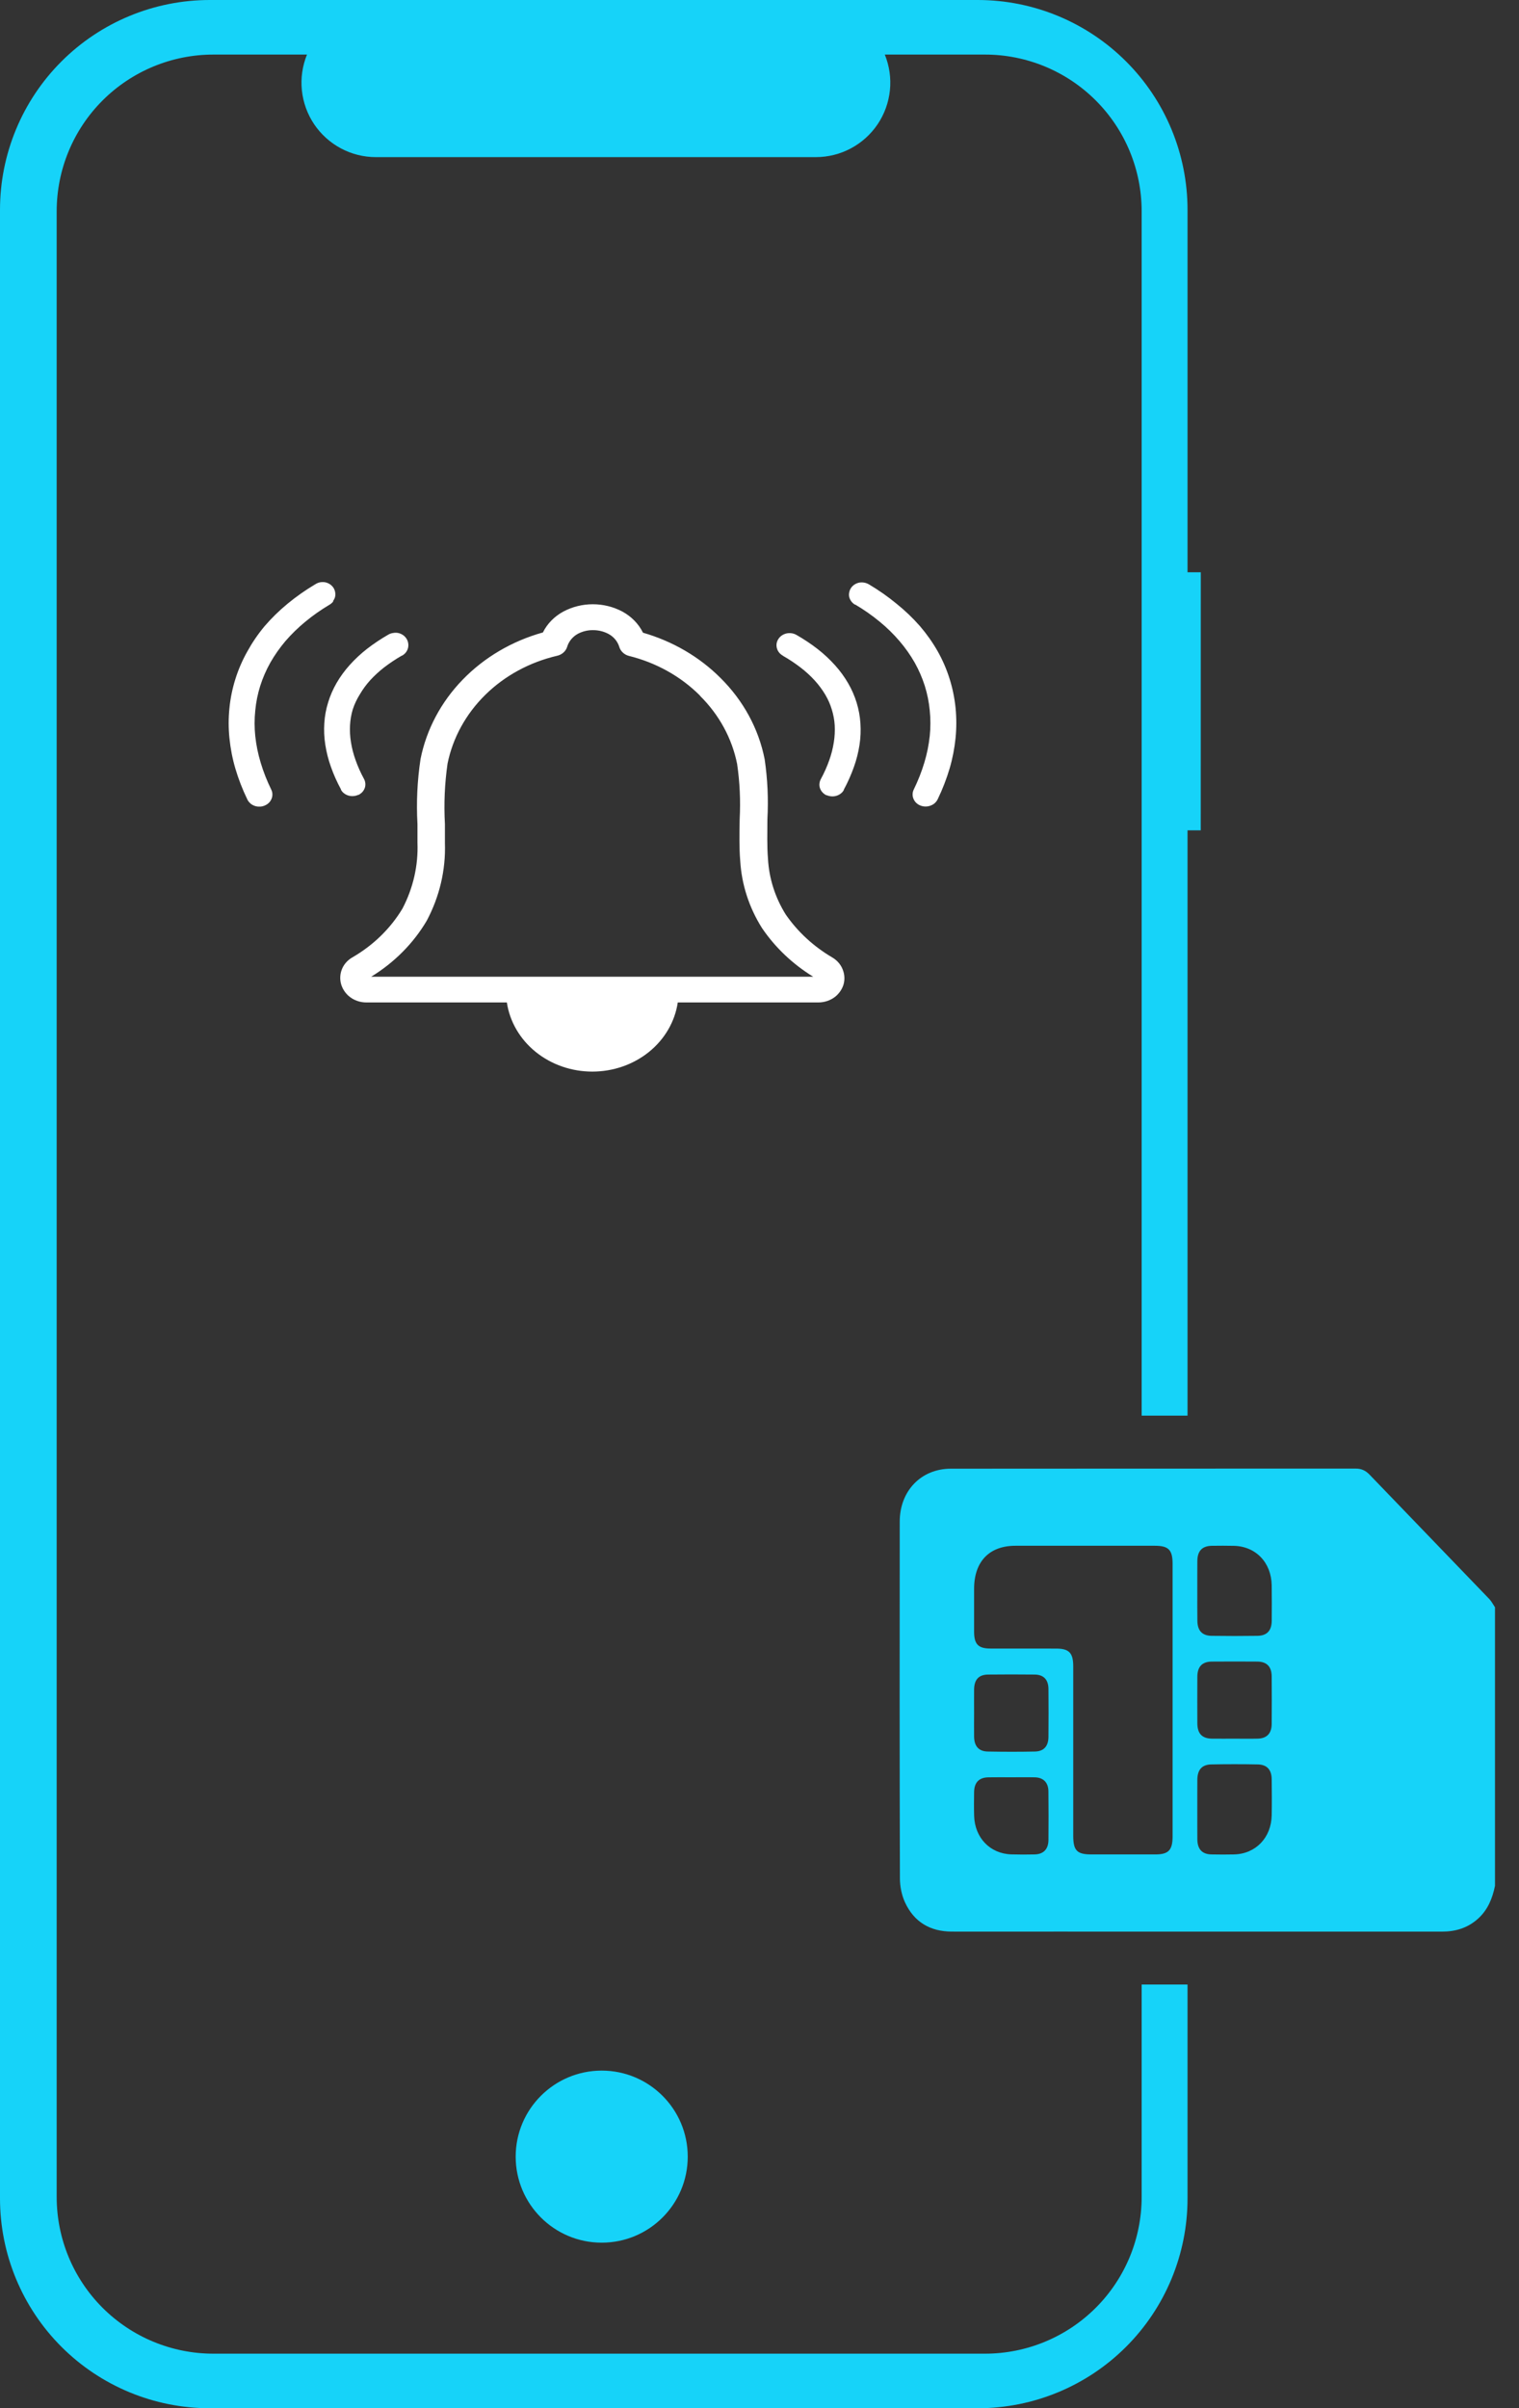 <svg width="41" height="65" viewBox="0 0 41 65" fill="none" xmlns="http://www.w3.org/2000/svg">
<rect x="0" y="0" width="41" height="65" fill="#333333" stroke="none"/>
<path d="M16.241 60.531C17.524 60.531 18.563 59.492 18.563 58.209C18.563 56.927 17.524 55.887 16.241 55.887C14.959 55.887 13.919 56.927 13.919 58.209C13.919 59.492 14.959 60.531 16.241 60.531Z" fill="#16D3F9"/>
<path d="M17.355 17.077C18.156 17.307 18.877 17.728 19.447 18.298C20.063 18.908 20.477 19.669 20.639 20.492C20.718 21.028 20.743 21.57 20.713 22.111C20.713 22.474 20.7 22.836 20.729 23.182C20.758 23.71 20.922 24.225 21.208 24.683C21.532 25.152 21.963 25.549 22.471 25.846C22.616 25.933 22.72 26.067 22.764 26.221C22.801 26.34 22.801 26.466 22.764 26.586C22.725 26.705 22.651 26.812 22.551 26.896C22.421 27.001 22.254 27.058 22.081 27.057H18.294C18.217 27.574 17.942 28.048 17.518 28.391C17.094 28.734 16.55 28.923 15.988 28.923C15.425 28.923 14.882 28.734 14.458 28.391C14.034 28.048 13.758 27.574 13.681 27.057H9.897C9.716 27.059 9.542 26.996 9.41 26.881C9.315 26.797 9.246 26.69 9.21 26.573C9.175 26.455 9.175 26.331 9.21 26.213C9.257 26.054 9.369 25.918 9.522 25.834C10.081 25.508 10.542 25.058 10.863 24.523C11.153 23.969 11.292 23.358 11.268 22.743C11.268 22.51 11.268 22.378 11.268 22.243C11.235 21.656 11.263 21.068 11.351 20.486C11.51 19.69 11.902 18.95 12.485 18.348C13.068 17.745 13.818 17.303 14.654 17.07C14.77 16.835 14.962 16.639 15.202 16.508C15.445 16.378 15.721 16.309 16.001 16.309C16.282 16.309 16.558 16.378 16.801 16.508C17.044 16.64 17.238 16.839 17.355 17.077ZM8.996 16.231C8.97 16.266 8.936 16.297 8.897 16.32C8.666 16.457 8.447 16.61 8.243 16.779C8.047 16.94 7.867 17.115 7.704 17.304C7.55 17.486 7.413 17.681 7.296 17.886C7.184 18.086 7.093 18.295 7.024 18.512C6.956 18.728 6.911 18.951 6.89 19.176C6.866 19.406 6.866 19.638 6.89 19.869C6.916 20.111 6.965 20.351 7.036 20.585C7.11 20.833 7.206 21.075 7.32 21.309C7.34 21.348 7.351 21.39 7.352 21.433C7.354 21.476 7.346 21.519 7.33 21.559C7.314 21.598 7.292 21.633 7.263 21.663C7.235 21.692 7.202 21.715 7.165 21.733C7.154 21.739 7.142 21.744 7.13 21.748C7.09 21.764 7.047 21.772 7.004 21.771C6.959 21.773 6.915 21.766 6.874 21.751C6.833 21.737 6.795 21.716 6.762 21.689C6.731 21.661 6.704 21.629 6.684 21.594L6.673 21.571C6.544 21.304 6.437 21.028 6.353 20.745C6.274 20.476 6.221 20.201 6.193 19.924C6.165 19.653 6.165 19.381 6.193 19.111C6.219 18.846 6.273 18.584 6.353 18.329C6.433 18.073 6.54 17.825 6.673 17.588C6.806 17.346 6.962 17.117 7.141 16.902C7.329 16.683 7.537 16.48 7.763 16.294C7.996 16.102 8.245 15.927 8.508 15.771C8.549 15.744 8.595 15.725 8.644 15.716C8.687 15.709 8.732 15.709 8.775 15.716C8.82 15.725 8.862 15.742 8.9 15.766C8.938 15.79 8.971 15.822 8.996 15.858C9.021 15.895 9.038 15.936 9.045 15.978C9.054 16.021 9.054 16.064 9.045 16.106C9.035 16.148 9.016 16.187 8.989 16.222L8.996 16.231ZM10.849 17.694C10.681 17.79 10.521 17.897 10.369 18.013C10.233 18.119 10.107 18.235 9.992 18.36C9.886 18.477 9.794 18.603 9.715 18.737C9.634 18.866 9.569 19.003 9.522 19.146C9.48 19.285 9.456 19.428 9.448 19.572C9.44 19.724 9.448 19.877 9.472 20.027C9.498 20.193 9.54 20.355 9.597 20.514C9.659 20.689 9.735 20.86 9.825 21.024C9.846 21.063 9.858 21.105 9.861 21.149C9.864 21.19 9.859 21.231 9.845 21.27C9.831 21.309 9.809 21.345 9.781 21.377C9.752 21.408 9.717 21.434 9.678 21.454H9.667C9.626 21.473 9.58 21.484 9.534 21.487C9.49 21.49 9.444 21.485 9.402 21.472C9.36 21.459 9.321 21.439 9.287 21.413C9.252 21.387 9.224 21.354 9.204 21.318V21.307C9.096 21.109 9.004 20.903 8.93 20.692C8.861 20.499 8.811 20.3 8.78 20.099C8.75 19.906 8.741 19.71 8.754 19.516C8.766 19.327 8.8 19.14 8.857 18.958C8.912 18.776 8.989 18.601 9.085 18.434C9.185 18.262 9.303 18.1 9.438 17.95C9.58 17.792 9.736 17.646 9.905 17.514C10.087 17.373 10.28 17.245 10.481 17.129C10.52 17.106 10.564 17.091 10.61 17.085C10.656 17.076 10.703 17.076 10.748 17.085C10.791 17.094 10.832 17.111 10.868 17.134C10.904 17.157 10.935 17.186 10.959 17.22L10.972 17.239C10.995 17.275 11.01 17.315 11.017 17.356C11.033 17.442 11.013 17.53 10.96 17.602C10.935 17.636 10.904 17.664 10.868 17.687L10.857 17.694H10.849ZM23.077 16.32C23.038 16.297 23.004 16.266 22.978 16.231C22.952 16.196 22.933 16.156 22.922 16.115C22.913 16.073 22.913 16.029 22.922 15.987C22.93 15.945 22.947 15.904 22.972 15.867C22.997 15.831 23.029 15.799 23.068 15.775C23.105 15.751 23.148 15.734 23.192 15.725C23.236 15.718 23.28 15.718 23.323 15.725C23.37 15.733 23.413 15.749 23.453 15.772C23.716 15.928 23.966 16.103 24.2 16.296C24.429 16.48 24.641 16.683 24.833 16.902C25.015 17.115 25.176 17.343 25.312 17.583C25.445 17.82 25.552 18.068 25.632 18.325C25.712 18.58 25.765 18.842 25.792 19.106C25.819 19.377 25.819 19.649 25.792 19.919C25.764 20.197 25.711 20.472 25.632 20.741C25.548 21.023 25.442 21.299 25.312 21.567L25.301 21.589C25.281 21.625 25.254 21.657 25.223 21.684C25.19 21.711 25.152 21.732 25.111 21.746C25.029 21.776 24.937 21.776 24.855 21.746L24.82 21.732C24.783 21.714 24.75 21.69 24.722 21.662C24.693 21.631 24.671 21.596 24.655 21.558C24.639 21.518 24.631 21.475 24.633 21.432C24.634 21.389 24.645 21.346 24.665 21.307C24.779 21.073 24.875 20.831 24.949 20.584C25.02 20.349 25.069 20.109 25.095 19.867C25.119 19.637 25.119 19.405 25.095 19.175C25.074 18.95 25.029 18.727 24.961 18.51C24.892 18.294 24.801 18.084 24.689 17.884C24.572 17.679 24.435 17.485 24.279 17.303C24.117 17.114 23.938 16.938 23.742 16.778C23.537 16.609 23.317 16.455 23.085 16.318L23.077 16.32ZM21.132 17.697L21.114 17.687C21.078 17.664 21.046 17.636 21.021 17.602C20.971 17.534 20.95 17.45 20.962 17.368C20.969 17.327 20.984 17.287 21.007 17.251L21.02 17.232C21.044 17.198 21.075 17.169 21.111 17.146C21.147 17.123 21.187 17.106 21.229 17.097C21.321 17.077 21.417 17.091 21.498 17.137C21.699 17.252 21.892 17.38 22.073 17.521C22.242 17.653 22.398 17.799 22.54 17.957C22.675 18.107 22.794 18.27 22.893 18.442C22.99 18.608 23.066 18.784 23.122 18.965C23.177 19.147 23.212 19.334 23.224 19.523C23.237 19.718 23.229 19.913 23.199 20.106C23.168 20.308 23.118 20.506 23.049 20.699C22.974 20.91 22.883 21.116 22.775 21.315V21.325C22.755 21.362 22.727 21.394 22.692 21.42C22.658 21.446 22.619 21.466 22.577 21.479C22.534 21.492 22.489 21.497 22.444 21.494C22.398 21.491 22.353 21.48 22.311 21.462H22.3C22.261 21.442 22.227 21.416 22.198 21.384C22.17 21.353 22.148 21.317 22.134 21.278C22.12 21.238 22.114 21.197 22.118 21.156C22.121 21.113 22.133 21.071 22.153 21.033C22.243 20.868 22.32 20.697 22.382 20.521C22.439 20.363 22.48 20.2 22.506 20.035C22.53 19.884 22.538 19.732 22.53 19.579C22.522 19.434 22.495 19.291 22.452 19.151C22.41 19.011 22.35 18.876 22.275 18.749C22.194 18.613 22.099 18.486 21.992 18.368C21.877 18.242 21.751 18.126 21.614 18.021C21.463 17.904 21.303 17.798 21.135 17.702L21.132 17.697ZM18.893 18.774C18.376 18.256 17.711 17.885 16.975 17.703C16.913 17.687 16.857 17.656 16.812 17.614C16.766 17.571 16.733 17.519 16.716 17.462C16.671 17.313 16.566 17.186 16.422 17.109C16.295 17.042 16.152 17.007 16.006 17.008C15.863 17.006 15.721 17.041 15.597 17.107C15.456 17.185 15.353 17.311 15.309 17.457C15.291 17.517 15.256 17.57 15.208 17.613C15.16 17.656 15.1 17.686 15.036 17.7C14.295 17.873 13.623 18.238 13.099 18.754C12.575 19.27 12.221 19.914 12.08 20.61C12.002 21.151 11.979 21.697 12.009 22.242C12.009 22.455 12.009 22.664 12.009 22.752C12.034 23.478 11.865 24.199 11.518 24.851C11.159 25.46 10.644 25.979 10.019 26.362H21.949C21.393 26.02 20.922 25.572 20.567 25.048C20.219 24.496 20.018 23.875 19.98 23.237C19.95 22.879 19.958 22.495 19.965 22.104C19.991 21.608 19.968 21.112 19.896 20.621C19.759 19.932 19.412 19.294 18.897 18.783L18.893 18.774Z" fill="white"/>
<path d="M40.352 50.899C40.352 48.393 40.352 45.887 40.352 43.382C40.301 43.307 40.26 43.223 40.199 43.159C39.121 42.037 38.041 40.918 36.962 39.797C36.86 39.692 36.745 39.638 36.599 39.638C32.954 39.639 29.309 39.637 25.664 39.641C24.864 39.641 24.286 40.239 24.285 41.068C24.281 44.279 24.281 47.488 24.29 50.699C24.29 50.914 24.337 51.147 24.425 51.341C24.673 51.884 25.116 52.133 25.689 52.135C26.625 52.137 27.561 52.135 28.498 52.135C31.97 52.135 35.443 52.135 38.916 52.136C39.283 52.136 39.615 52.04 39.898 51.783C40.158 51.546 40.283 51.239 40.352 50.899ZM31.65 45.888C31.65 47.114 31.65 48.339 31.65 49.563C31.65 49.937 31.54 50.052 31.185 50.052C30.61 50.053 30.035 50.052 29.46 50.052C29.068 50.052 28.968 49.948 28.968 49.543C28.968 48.02 28.968 46.496 28.968 44.973C28.968 44.613 28.855 44.496 28.509 44.496C27.919 44.495 27.328 44.496 26.737 44.495C26.404 44.495 26.293 44.38 26.292 44.039C26.292 43.654 26.292 43.269 26.292 42.884C26.293 42.147 26.701 41.721 27.408 41.721C28.663 41.72 29.918 41.721 31.172 41.721C31.542 41.721 31.65 41.832 31.65 42.212C31.65 43.438 31.65 44.663 31.65 45.888ZM32.317 48.848C32.317 48.578 32.316 48.306 32.318 48.036C32.32 47.767 32.442 47.627 32.696 47.623C33.114 47.615 33.532 47.615 33.949 47.623C34.197 47.627 34.322 47.766 34.325 48.022C34.329 48.346 34.331 48.672 34.325 48.996C34.313 49.601 33.894 50.036 33.312 50.052C33.109 50.057 32.905 50.056 32.701 50.052C32.448 50.048 32.321 49.912 32.318 49.645C32.316 49.379 32.317 49.114 32.317 48.848ZM32.317 42.949C32.317 42.678 32.316 42.407 32.318 42.137C32.32 41.86 32.447 41.726 32.711 41.722C32.909 41.72 33.108 41.718 33.306 41.723C33.896 41.737 34.315 42.174 34.325 42.788C34.33 43.108 34.328 43.428 34.326 43.747C34.323 44.012 34.198 44.148 33.94 44.152C33.528 44.158 33.115 44.158 32.703 44.152C32.446 44.148 32.322 44.011 32.319 43.745C32.315 43.48 32.317 43.214 32.317 42.949ZM33.336 46.928C33.132 46.928 32.928 46.93 32.724 46.928C32.448 46.926 32.319 46.795 32.318 46.511C32.316 46.094 32.316 45.676 32.318 45.259C32.319 44.983 32.448 44.848 32.712 44.847C33.12 44.844 33.527 44.844 33.935 44.847C34.192 44.848 34.323 44.983 34.325 45.247C34.328 45.675 34.328 46.103 34.325 46.531C34.323 46.787 34.192 46.922 33.947 46.927C33.743 46.932 33.539 46.928 33.336 46.928ZM26.292 46.239C26.292 46.027 26.29 45.816 26.292 45.604C26.295 45.334 26.417 45.199 26.673 45.197C27.091 45.193 27.509 45.192 27.927 45.197C28.168 45.2 28.296 45.333 28.299 45.581C28.303 46.015 28.303 46.448 28.299 46.882C28.297 47.131 28.174 47.27 27.934 47.275C27.511 47.284 27.088 47.283 26.664 47.275C26.417 47.271 26.296 47.131 26.292 46.873C26.289 46.661 26.292 46.45 26.292 46.239ZM27.292 47.97C27.506 47.97 27.721 47.966 27.935 47.971C28.163 47.978 28.296 48.111 28.298 48.349C28.303 48.788 28.303 49.226 28.299 49.665C28.296 49.912 28.165 50.046 27.927 50.052C27.719 50.057 27.509 50.057 27.3 50.051C26.724 50.034 26.309 49.604 26.293 49.007C26.287 48.796 26.289 48.584 26.292 48.373C26.296 48.108 26.425 47.975 26.681 47.971C26.884 47.967 27.088 47.97 27.292 47.97Z" fill="#16D3F9"/>
<path fill-rule="evenodd" clip-rule="evenodd" d="M32.411 15.446H32.053V5.662C32.053 4.161 31.457 2.72 30.395 1.659C29.333 0.597 27.893 0 26.391 0H5.662C4.161 0 2.72 0.597 1.658 1.659C0.597 2.72 0 4.161 0 5.662V59.338C0 60.839 0.597 62.279 1.658 63.341C2.72 64.403 4.161 65 5.662 65H26.391C27.893 65 29.333 64.403 30.395 63.341C31.457 62.279 32.053 60.839 32.053 59.338V53.564H30.815V59.298C30.815 60.42 30.37 61.495 29.577 62.288C28.784 63.081 27.708 63.527 26.587 63.527H5.759C4.637 63.527 3.562 63.081 2.768 62.288C1.975 61.495 1.53 60.42 1.53 59.298V5.702C1.53 4.581 1.975 3.505 2.768 2.712C3.562 1.919 4.637 1.473 5.759 1.473H8.286C8.162 1.778 8.114 2.109 8.148 2.437C8.182 2.765 8.295 3.079 8.479 3.353C8.663 3.626 8.911 3.85 9.202 4.005C9.492 4.16 9.817 4.241 10.146 4.241H22.021C22.351 4.241 22.675 4.16 22.966 4.005C23.257 3.85 23.505 3.626 23.689 3.353C23.873 3.079 23.986 2.765 24.02 2.437C24.054 2.109 24.006 1.778 23.882 1.473L26.587 1.473C27.708 1.473 28.784 1.919 29.577 2.712C30.37 3.505 30.815 4.58 30.815 5.702V38.209H32.053V22.411H32.41L32.411 15.446Z" fill="#16D3F9"/>
</svg>
